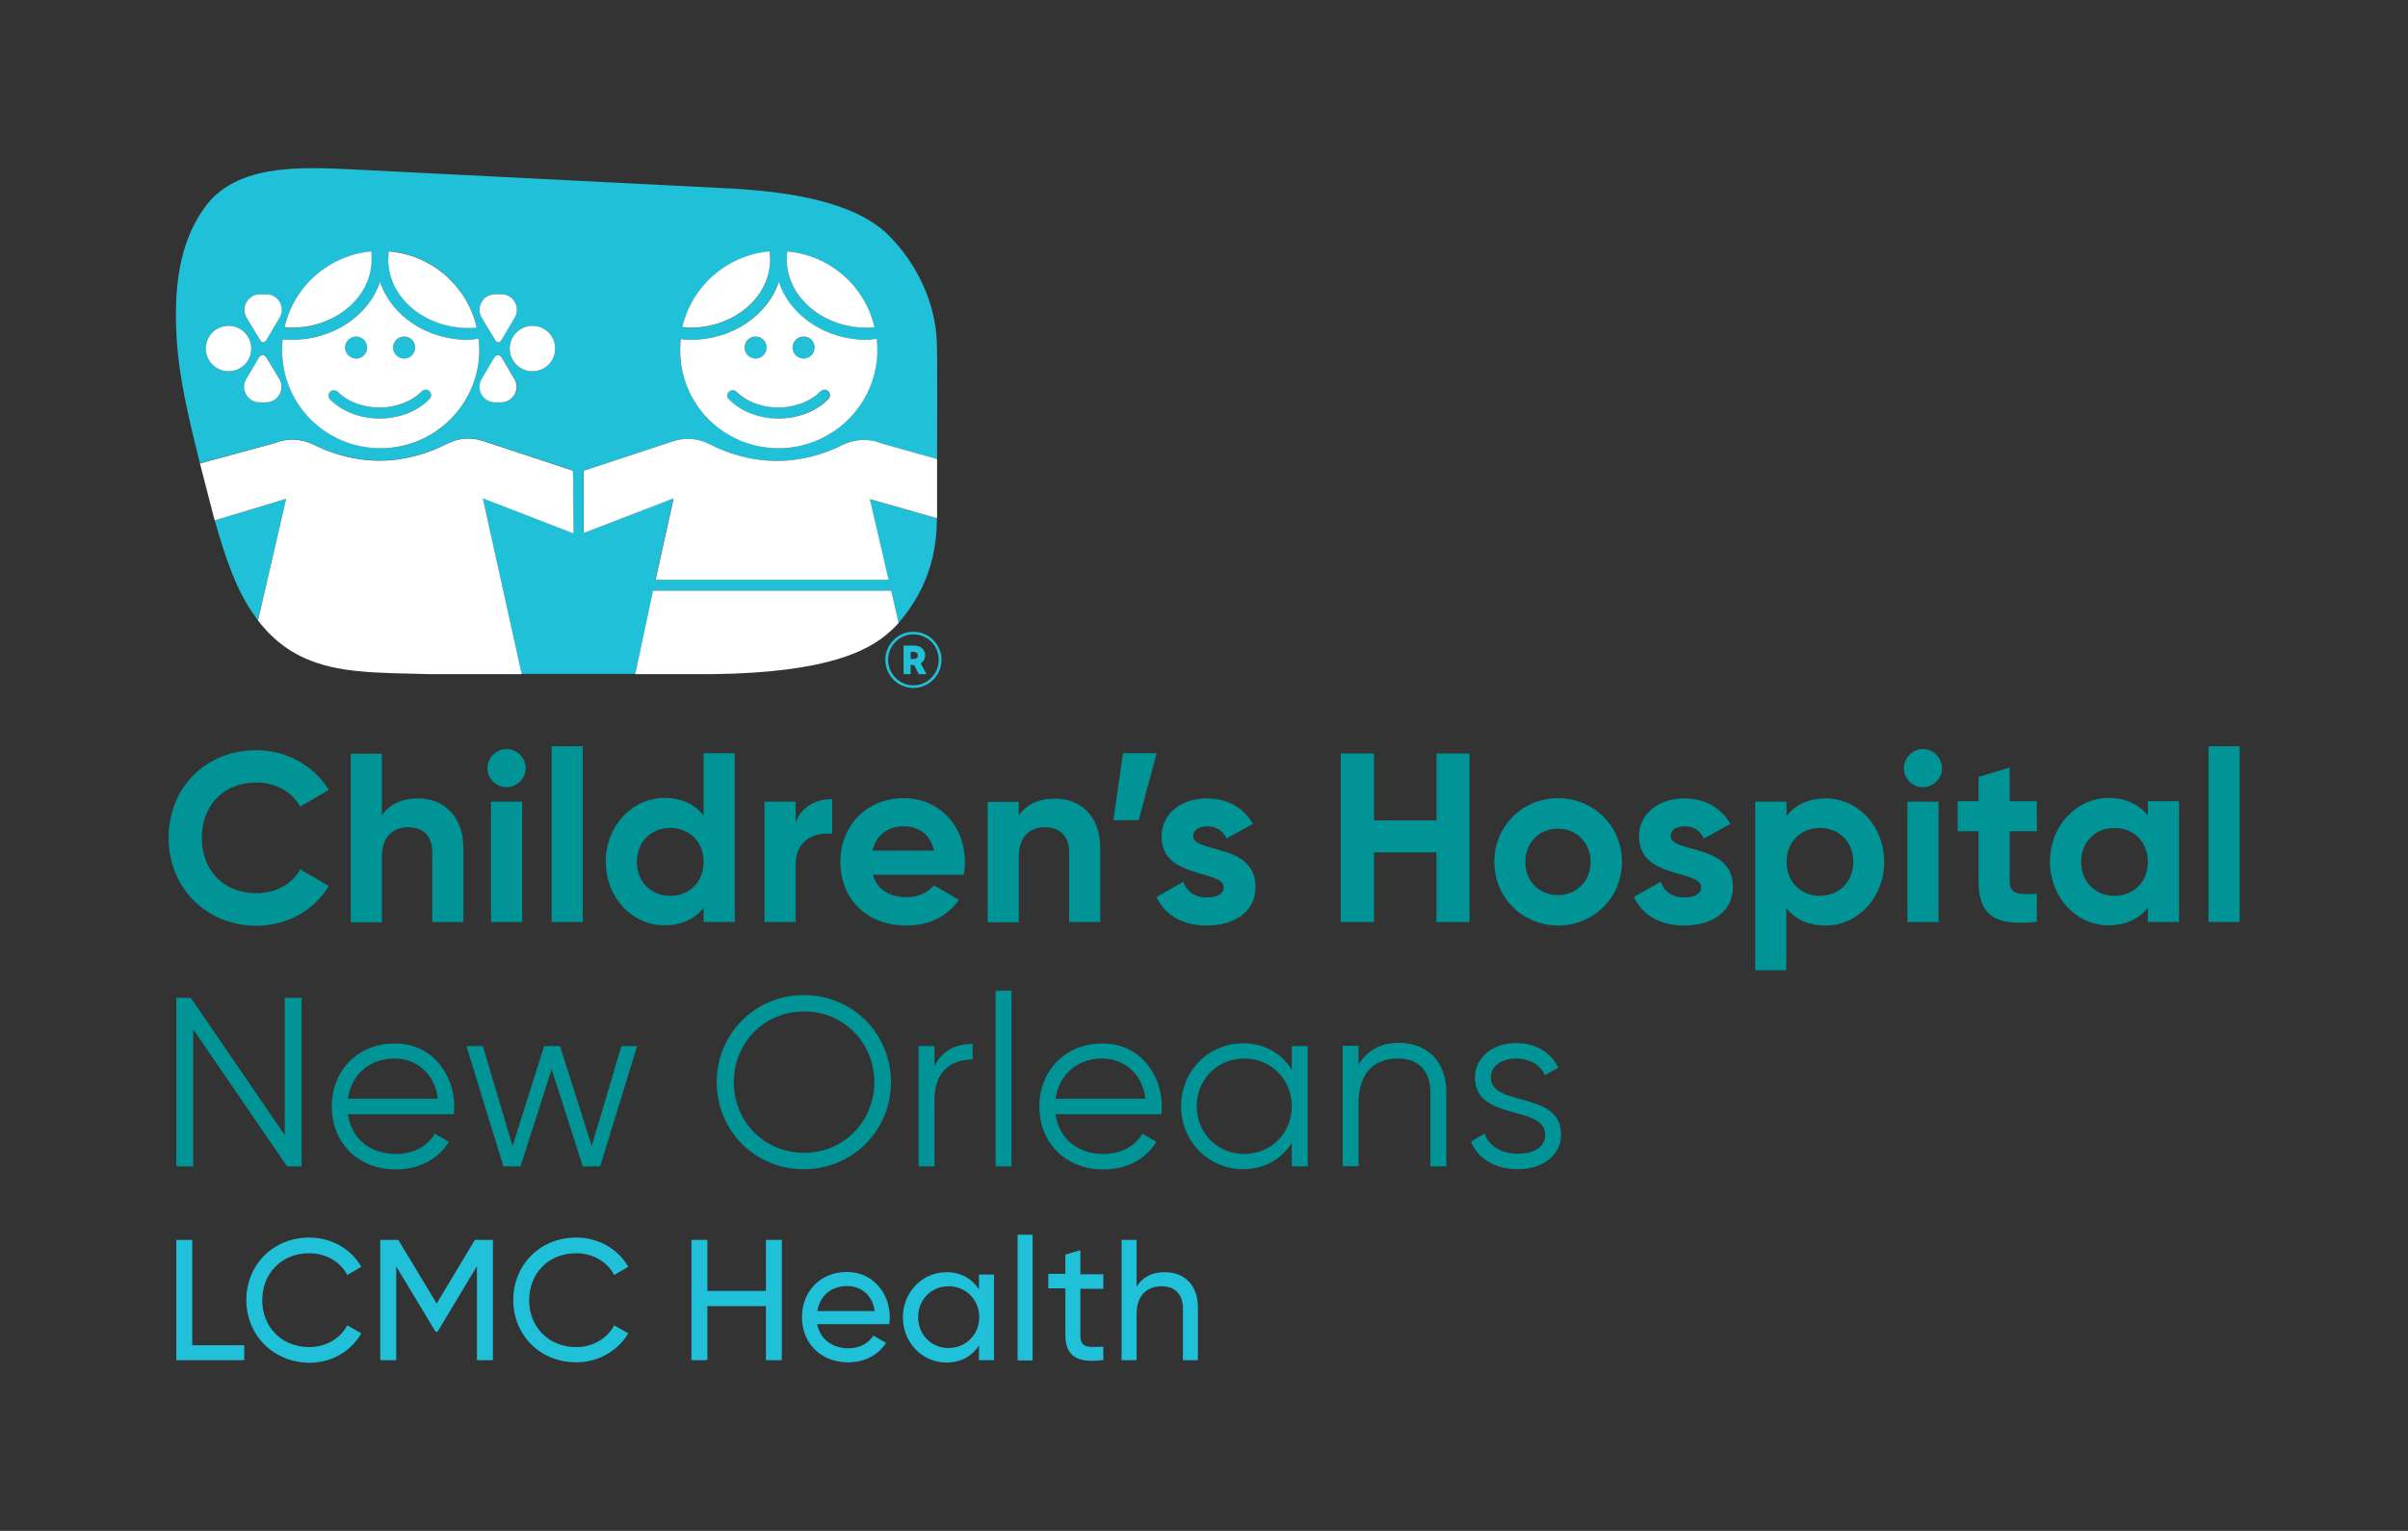 <?xml version="1.0" encoding="UTF-8"?>
<svg xmlns="http://www.w3.org/2000/svg" xmlns:xlink="http://www.w3.org/1999/xlink" version="1.1" id="art" x="0px" y="0px" viewBox="0 0 1028.4 654" style="enable-background:new 0 0 1028.4 654;" xml:space="preserve"><rect x="0" y="0" width="1028.4" height="654" fill="#333333" stroke="none"/> <style type="text/css"> .st0{fill:#21C0D9;} .st1{fill:#009497;} .st2{fill:#FFFFFF;} </style> <g> <path class="st0" d="M104.3,574.6v6.5h-29v-51.4h6.8v45H104.3z M105.2,555.4c0-14.8,11.2-26.7,26.9-26.7c9.5,0,17.9,4.9,22.2,12.5 l-6,3.5c-2.9-5.7-9.2-9.3-16.2-9.3c-12,0-20.1,8.7-20.1,20.1c0,11.2,8.1,20,20.1,20c7.1,0,13.3-3.7,16.2-9.3l6,3.4 c-4.3,7.6-12.6,12.6-22.2,12.6C116.4,582,105.2,570.1,105.2,555.4z M210.5,581.1h-6.8v-40.2l-16.8,28h-0.9L169.2,541v40.1h-6.8 v-51.4h7.7l16.4,27.2l16.3-27.2h7.7V581.1z M219.2,555.4c0-14.8,11.2-26.7,26.9-26.7c9.5,0,17.9,4.9,22.2,12.5l-6,3.5 c-2.9-5.7-9.2-9.3-16.2-9.3c-12,0-20.1,8.7-20.1,20.1c0,11.2,8.1,20,20.1,20c7.1,0,13.3-3.7,16.2-9.3l6,3.4 C264,577,255.6,582,246.1,582C230.4,582,219.2,570.1,219.2,555.4z M333.9,529.7v51.4h-6.8v-23.1h-25v23.1h-6.8v-51.4h6.8v21.8h25 v-21.8H333.9z M362.4,576c5.1,0,8.7-2.4,10.6-5.4l5.4,3.1c-3.2,5-8.8,8.3-16.2,8.3c-11.8,0-19.7-8.3-19.7-19.3 c0-10.9,7.8-19.3,19.2-19.3c11.1,0,18.3,9.1,18.3,19.4c0,1-0.1,1.9-0.2,2.9h-30.8C350.3,572.3,355.6,576,362.4,576z M349.1,560.1 h24.5c-1.1-7.3-6.3-10.7-11.8-10.7C354.9,549.4,350.1,553.7,349.1,560.1z M424.5,544.4v36.7h-6.4v-6.3c-2.9,4.5-7.6,7.3-13.9,7.3 c-10.2,0-18.6-8.4-18.6-19.3s8.4-19.3,18.6-19.3c6.2,0,10.9,2.8,13.9,7.3v-6.3H424.5z M418.2,562.7c0-7.5-5.7-13.2-13.1-13.2 c-7.3,0-13,5.7-13,13.2s5.7,13.2,13,13.2C412.5,575.9,418.2,570.2,418.2,562.7z M434.6,527.5h6.4v50.9v2.8h-6.4V527.5z M461.4,550.5v19.9c0,5.6,3.2,5.2,9.8,4.9v5.7c-11,1.5-16.2-1.5-16.2-10.7v-19.9h-7.3v-6.2h7.3V536l6.4-1.9v10.3h9.8v6.2H461.4z M511.6,558.5v22.6h-6.4v-22.2c0-6-3.5-9.4-9.1-9.4c-5.9,0-10.7,3.5-10.7,12.1v19.5h-6.4v-51.4h6.4v20c2.7-4.3,6.8-6.2,11.9-6.2 C505.9,543.4,511.6,549.1,511.6,558.5z"></path> <path class="st1" d="M72,357.9c0-21.1,15.6-37.4,37.4-37.4c13.2,0,24.8,6.7,31,17l-12.2,7.1c-3.5-6.4-10.5-10.3-18.7-10.3 c-14.1,0-23.3,9.8-23.3,23.7c0,13.8,9.3,23.6,23.3,23.6c8.2,0,15.3-3.9,18.7-10.2l12.2,7.1c-6.1,10.3-17.7,17-31,17 C87.6,395.3,72,378.9,72,357.9z M197.9,362.3v31.6h-13.3V364c0-7-4.2-10.6-10.2-10.6c-6.5,0-11.3,3.8-11.3,12.8v27.8h-13.3v-72 h13.3v26.3c3.1-4.6,8.4-7.2,15.3-7.2C189.4,341,197.9,348.6,197.9,362.3z M208.2,328.2c0-4.4,3.7-8.2,8.1-8.2 c4.5,0,8.2,3.8,8.2,8.2c0,4.4-3.7,8.1-8.2,8.1C211.9,336.3,208.2,332.6,208.2,328.2z M209.7,342.5H223v51.4h-13.3V342.5z M235.6,318.8h13.3v75.1h-13.3V318.8z M313.8,321.9v72h-13.3v-6.1c-3.7,4.7-9.2,7.5-16.7,7.5c-13.8,0-25.1-11.8-25.1-27.2 c0-15.3,11.3-27.2,25.1-27.2c7.5,0,13,2.8,16.7,7.5v-26.6H313.8z M300.5,368.2c0-8.6-6.1-14.5-14.2-14.5c-8.2,0-14.3,5.9-14.3,14.5 c0,8.6,6.1,14.5,14.3,14.5C294.5,382.7,300.5,376.8,300.5,368.2z M355.4,341.4v14.8c-6.9-0.8-15.6,2.3-15.6,13.1v24.6h-13.3v-51.4 h13.3v8.8C342.4,344.3,348.9,341.4,355.4,341.4z M387.3,383.3c5.1,0,9.3-2.2,11.5-5.1l10.7,6.2c-4.8,7-12.5,11-22.4,11 c-17.3,0-28.2-11.8-28.2-27.2c0-15.3,11-27.2,27.2-27.2c15.2,0,26,12,26,27.2c0,2-0.2,3.7-0.5,5.5h-38.8 C374.7,380.4,380.4,383.3,387.3,383.3z M398.9,363.4c-1.6-7.4-7.2-10.4-12.8-10.4c-7.1,0-11.9,3.8-13.5,10.4H398.9z M469.9,362.3 v31.6h-13.3V364c0-7-4.2-10.6-10.2-10.6c-6.5,0-11.3,3.8-11.3,12.8v27.8h-13.3v-51.4h13.3v5.8c3.1-4.6,8.4-7.2,15.3-7.2 C461.4,341,469.9,348.6,469.9,362.3z M486.3,350.4h-10.8l4.1-28.6H494L486.3,350.4z M536.2,378.9c0,11.1-9.7,16.5-20.7,16.5 c-10.3,0-17.9-4.3-21.6-12.2l11.5-6.5c1.4,4.2,4.9,6.7,10.1,6.7c4.2,0,7.1-1.4,7.1-4.4c0-7.5-26.5-3.4-26.5-21.5 c0-10.5,8.9-16.4,19.5-16.4c8.3,0,15.5,3.8,19.5,10.9l-11.3,6.2c-1.5-3.3-4.4-5.2-8.2-5.2c-3.3,0-6,1.4-6,4.2 C509.6,364.7,536.2,360,536.2,378.9z M627.6,321.9v72h-14.1v-29.8h-26.7v29.8h-14.2v-72h14.2v28.6h26.7v-28.6H627.6z M638.2,368.2 c0-15.3,12-27.2,27.2-27.2c15.1,0,27.3,11.8,27.3,27.2c0,15.3-12.1,27.2-27.3,27.2C650.2,395.3,638.2,383.5,638.2,368.2z M679.3,368.2c0-8.3-6.1-14.2-14-14.2c-7.8,0-13.9,5.9-13.9,14.2c0,8.3,6.1,14.2,13.9,14.2C673.3,382.4,679.3,376.5,679.3,368.2z M740.1,378.9c0,11.1-9.7,16.5-20.7,16.5c-10.3,0-17.9-4.3-21.6-12.2l11.5-6.5c1.4,4.2,4.9,6.7,10.1,6.7c4.2,0,7.1-1.4,7.1-4.4 c0-7.5-26.5-3.4-26.5-21.5c0-10.5,8.9-16.4,19.5-16.4c8.3,0,15.5,3.8,19.5,10.9l-11.3,6.2c-1.5-3.3-4.4-5.2-8.2-5.2 c-3.3,0-6,1.4-6,4.2C713.6,364.7,740.1,360,740.1,378.9z M804.7,368.2c0,15.3-11.3,27.2-25.1,27.2c-7.5,0-13-2.8-16.7-7.5v26.6 h-13.3v-72H763v6.1c3.7-4.7,9.2-7.5,16.7-7.5C793.4,341,804.7,352.9,804.7,368.2z M791.5,368.2c0-8.6-6.1-14.5-14.3-14.5 c-8.1,0-14.2,5.9-14.2,14.5c0,8.6,6.1,14.5,14.2,14.5C785.4,382.7,791.5,376.8,791.5,368.2z M813.1,328.2c0-4.4,3.7-8.2,8.1-8.2 c4.5,0,8.2,3.8,8.2,8.2c0,4.4-3.7,8.1-8.2,8.1C816.8,336.3,813.1,332.6,813.1,328.2z M814.6,342.5h13.3v51.4h-13.3V342.5z M858.3,355.2v21.4c0,5.6,4,5.7,11.6,5.2v12c-18.6,2.1-24.9-3.4-24.9-17.3v-21.4h-8.9v-12.8h8.9v-10.4l13.3-4v14.4h11.6v12.8H858.3 z M930.6,342.5v51.4h-13.3v-6.1c-3.7,4.6-9.3,7.5-16.8,7.5c-13.7,0-25-11.8-25-27.2c0-15.3,11.3-27.2,25-27.2 c7.5,0,13.1,2.9,16.8,7.5v-6.1H930.6z M917.3,368.2c0-8.6-6.1-14.5-14.3-14.5c-8.1,0-14.2,5.9-14.2,14.5c0,8.6,6.1,14.5,14.2,14.5 C911.3,382.7,917.3,376.8,917.3,368.2z M943.2,318.8h13.3v75.1h-13.3V318.8z M128.8,426.3v72h-6.2l-40.1-58.6v58.6h-7.2v-72h6.2 l40.1,58.6v-58.6H128.8z M194,472.8c0,1-0.1,2.2-0.2,3.2h-45.2c1.4,10.5,9.6,17,20.5,17c8.1,0,13.8-3.8,16.6-8.7l6,3.5 c-4.3,7-12.2,11.8-22.6,11.8c-16.3,0-27.4-11.4-27.4-26.9c0-15.1,10.9-26.9,26.8-26.9C184.2,445.6,194,458.7,194,472.8z M148.6,469.4H187c-1.4-11.3-9.7-17.2-18.5-17.2C157.7,452.2,149.9,459.3,148.6,469.4z M272.1,446.9l-15.8,51.4h-7.4l-13.3-41.5 l-13.3,41.5H215l-15.8-51.4h7l12.7,42.7l13.5-42.7h6.8l13.5,42.7l12.7-42.7H272.1z M306.1,462.3c0-20.6,16.3-37.2,37.2-37.2 c21,0,37.2,16.7,37.2,37.2c0,20.6-16.3,37.2-37.2,37.2C322.3,499.5,306.1,482.9,306.1,462.3z M373.4,462.3c0-16.8-13-30.2-30-30.2 c-17.1,0-30,13.5-30,30.2c0,16.8,13,30.2,30,30.2C360.4,492.5,373.4,479.1,373.4,462.3z M415.4,446v6.6c-8.2,0-16.3,4.3-16.3,17.1 v28.6h-6.8v-51.4h6.8v8.5C402.8,448.2,408.9,446,415.4,446z M425.2,423.2h6.8v75.1h-6.8V423.2z M496.2,472.8c0,1-0.1,2.2-0.2,3.2 h-45.2c1.4,10.5,9.6,17,20.5,17c8.1,0,13.8-3.8,16.6-8.7l6,3.5c-4.3,7-12.2,11.8-22.6,11.8c-16.3,0-27.4-11.4-27.4-26.9 c0-15.1,10.9-26.9,26.8-26.9C486.4,445.6,496.2,458.7,496.2,472.8z M450.8,469.4h38.4c-1.4-11.3-9.7-17.2-18.5-17.2 C459.9,452.2,452.2,459.3,450.8,469.4z M558.5,446.9v51.4h-6.8v-10.1c-4.3,6.9-11.6,11.3-20.8,11.3c-14.5,0-26.5-11.7-26.5-26.9 c0-15.2,12-26.9,26.5-26.9c9.2,0,16.5,4.4,20.8,11.3v-10.1H558.5z M551.7,472.6c0-11.4-8.8-20.4-20.3-20.4s-20.3,8.9-20.3,20.4 c0,11.4,8.8,20.4,20.3,20.4S551.7,484,551.7,472.6z M617.7,466.7v31.6h-6.8v-31.6c0-9.2-5-14.5-14-14.5c-9.1,0-16.7,5.3-16.7,19.1 v26.9h-6.8v-51.4h6.8v8c4-6.5,10-9.3,17.3-9.3C610,445.6,617.7,453.9,617.7,466.7z M666.7,484.7c0,8.7-7.6,14.8-18.6,14.8 c-10.3,0-17.3-5.2-19.9-11.8l5.8-3.4c1.9,5.2,7.2,8.6,14.1,8.6c6.1,0,11.8-2.2,11.8-8.2c0-12.8-30-5.5-30-24.4 c0-8.2,7.3-14.7,17.6-14.7c8.4,0,15,4.1,18,10.5l-5.7,3.3c-2.2-5.2-7.4-7.2-12.3-7.2c-5.3,0-10.8,2.6-10.8,8.1 C636.7,473.1,666.7,465.8,666.7,484.7z"></path> <g> <path class="st0" d="M147.4,148.5c0-2.6,2.1-4.7,4.7-4.7c2.6,0,4.7,2.1,4.7,4.7c0,2.6-2.1,4.7-4.7,4.7 C149.5,153.3,147.4,151.2,147.4,148.5z M172.6,153.3c2.6,0,4.7-2.1,4.7-4.7c0-2.6-2.1-4.7-4.7-4.7c-2.6,0-4.7,2.1-4.7,4.7 C167.9,151.2,170,153.3,172.6,153.3z M180.1,167.2c-4.1,4.4-10.9,6.9-18.1,6.9c-6.9,0-13.6-2.5-17.7-6.7c-0.9-0.9-2.4-0.9-3.3,0 c-0.9,0.9-0.9,2.4,0,3.3c5.1,5.2,12.8,8.1,21.1,8.1c8.4,0,16.4-3.1,21.4-8.4c0.9-0.9,0.9-2.4-0.1-3.3 C182.5,166.2,181,166.3,180.1,167.2z M110.2,265.1l12-52l-30.5,9.2c4.2,14.5,8.8,29.7,17.7,41.7 C109.7,264.5,110,264.8,110.2,265.1z M350.3,167.2c-4.1,4.4-10.9,6.9-18.1,6.9c-6.9,0-13.6-2.5-17.7-6.7c-0.9-0.9-2.4-0.9-3.3,0 c-0.9,0.9-0.9,2.4,0,3.3c5.1,5.2,12.7,8.1,21,8.1c8.4,0,16.4-3.1,21.4-8.4c0.9-0.9,0.9-2.4-0.1-3.3 C352.7,166.2,351.2,166.3,350.3,167.2z M322.7,153.3c2.6,0,4.7-2.1,4.7-4.7c0-2.6-2.1-4.7-4.7-4.7c-2.6,0-4.7,2.1-4.7,4.7 C318,151.2,320.1,153.3,322.7,153.3z M400.2,196.1L400.2,196.1l-23.9-6.7c-5.4-2.2-11.4-1.9-16.6,0.7c-7.8,3.9-17.5,6.8-28,6.8 c-10.9,0-21-3.1-28.9-7.2c-4.8-2.5-10.5-2.9-15.7-1.1l-37.9,12.5v26.6l38.4-14.8l-7.7,34.8h99.5l-8-34.5l28.7,8.2v0.9 c-0.1,17.7-6.1,31.9-16.3,43.8l0,0l-3.2-13.9H279l-7.6,35.7h-48.7l-16.6-75.1l38.9,15l-0.3-26.8l-38.1-12.6 c-5.2-1.8-10.8-1.4-15.7,1.1c-7.9,4.1-18,7.2-28.9,7.2c-10.5,0-20.2-2.9-28-6.8c-5.2-2.6-11.3-2.9-16.6-0.7l-32,8.7l-0.2-0.6 c-4.3-17.7-8.8-35.3-9.8-53.5c-1-19.1,0.4-39.7,12.5-55.8c14.7-19.7,46-16.3,69.3-15.3l156.4,7.9c20.8,1.3,50.9,4.8,66.1,20.1 c12.3,12.4,19.9,29.2,20.4,45.6C400.4,151.1,400.2,196,400.2,196.1z M205.7,135.7l5.8,9.8c0.6,0.9,1.9,0.9,2.4,0l5.8-9.8 c2.6-4.4-0.6-10-5.7-10h-2.7C206.3,125.7,203.1,131.3,205.7,135.7z M165.8,110.8c0,16.1,15.3,29.2,34.2,29.2c1.4,0,2-0.1,3.5-0.2 l0.1,0.1c-4-17.7-19.1-31.1-37.6-32.6L165.8,110.8z M121.4,139.9c1.1,0.1,1.8,0.2,3,0.2c18.8,0,34.2-13.1,34.2-29.2l-0.2-3.4 C140.3,109.2,125.5,122.5,121.4,139.9z M105.3,135.7l5.8,9.8c0.6,0.9,1.9,0.9,2.4,0l5.8-9.8c2.6-4.4-0.6-10-5.7-10h-2.7 C105.8,125.7,102.7,131.3,105.3,135.7z M97.6,158.6c5.4,0,9.7-4.3,9.7-9.7c0-5.4-4.3-9.7-9.7-9.7c-5.4,0-9.7,4.3-9.7,9.7 C87.9,154.3,92.3,158.6,97.6,158.6z M119.3,161.9l-5.5-9.3c-0.7-1.1-2.3-1.1-3,0l-5.5,9.3c-2.6,4.4,0.6,10,5.7,10h2.7 C118.8,171.8,121.9,166.3,119.3,161.9z M204.7,149.4c0-1.6-0.1-3.1-0.3-4.7c-1.6,0.2-3.4,0.5-4.4,0.5c-17.9,0-33-10.5-37.7-24.8 c-4.7,14.3-19.9,24.8-37.7,24.8c-1.6,0-2.5-0.1-3.9-0.2c-0.2,1.5-0.2,2.9-0.2,4.4c0,23.3,18.9,42.1,42.2,42.1 C185.8,191.5,204.7,172.7,204.7,149.4z M219.8,161.9l-5.5-9.3c-0.7-1.1-2.3-1.1-3,0l-5.5,9.3c-2.6,4.4,0.6,10,5.7,10h2.7 C219.2,171.8,222.4,166.3,219.8,161.9z M237.1,148.9c0-5.4-4.3-9.7-9.7-9.7c-5.4,0-9.7,4.3-9.7,9.7c0,5.4,4.3,9.7,9.7,9.7 C232.7,158.6,237.1,154.3,237.1,148.9z M336,110.8c0,16.1,15.3,29.2,34.2,29.2c1.4,0,2-0.1,3.3-0.2c-4-17.5-19-30.8-37.3-32.4 L336,110.8z M291.4,139.9c1.3,0.1,2,0.2,3.3,0.2c18.8,0,34.2-13.1,34.2-29.2l-0.2-3.4C310.4,109.1,295.4,122.4,291.4,139.9z M374.6,149.4c0-1.6-0.1-3.1-0.3-4.7c-1.5,0.2-3.2,0.5-4.1,0.5c-17.9,0-33-10.5-37.7-24.8c-4.7,14.3-19.9,24.8-37.7,24.8 c-1.7,0-2.5-0.1-4.1-0.3c0,0-0.1,0-0.1,0c-0.2,1.5-0.2,3-0.2,4.5c0,23.3,18.9,42.1,42.2,42.1C355.7,191.5,374.6,172.7,374.6,149.4 z M343.2,153.3c2.6,0,4.7-2.1,4.7-4.7c0-2.6-2.1-4.7-4.7-4.7c-2.6,0-4.7,2.1-4.7,4.7C338.5,151.2,340.6,153.3,343.2,153.3z"></path> <path class="st2" d="M380.6,252.2l3.2,13.9c-1.7,2-3.8,3.9-6.2,5.8c-9.3,7.3-28.9,16.8-83.9,16.1h-22.4l7.6-35.7H380.6z M376.4,189.4c-5.4-2.2-11.4-1.9-16.6,0.7c-7.8,3.9-17.5,6.8-28,6.8c-10.9,0-21-3.1-28.9-7.2c-4.8-2.5-10.5-2.9-15.7-1.1 l-37.9,12.5v26.6l38.4-14.8l-7.7,34.8h99.5l-8-34.5l28.7,8.2v-25.3L376.4,189.4z M245,227.9l-0.3-26.8l-38.1-12.6 c-5.2-1.8-10.8-1.4-15.7,1.1c-7.9,4.1-18,7.2-28.9,7.2c-10.5,0-20.2-2.9-28-6.8c-5.2-2.6-11.3-2.9-16.6-0.7l-32,8.7l5.8,22.5 c0.2,0.6,0.3,1.2,0.5,1.8l30.5-9.2l-12,52c5.2,6.8,11.7,12.4,20,16.1c14.5,6.4,29.8,6.2,53.3,6.8h39.3l-16.6-75.1L245,227.9z M332.5,191.5c23.3,0,42.2-18.9,42.2-42.1c0-1.6-0.1-3.1-0.3-4.7c-1.5,0.2-3.2,0.5-4.1,0.5c-17.9,0-33-10.5-37.7-24.8 c-4.7,14.3-19.9,24.8-37.7,24.8c-1.7,0-2.5-0.1-4.1-0.3c0,0-0.1,0-0.1,0c-0.2,1.5-0.2,3-0.2,4.5 C290.3,172.7,309.2,191.5,332.5,191.5z M343.2,143.8c2.6,0,4.7,2.1,4.7,4.7c0,2.6-2.1,4.7-4.7,4.7c-2.6,0-4.7-2.1-4.7-4.7 C338.5,145.9,340.6,143.8,343.2,143.8z M322.7,143.8c2.6,0,4.7,2.1,4.7,4.7c0,2.6-2.1,4.7-4.7,4.7c-2.6,0-4.7-2.1-4.7-4.7 C318,145.9,320.1,143.8,322.7,143.8z M311.3,167.4c0.9-0.9,2.4-0.9,3.3,0c4.1,4.2,10.8,6.7,17.7,6.7c7.2,0,13.9-2.6,18.1-6.9 c0.9-0.9,2.4-1,3.3-0.1c0.9,0.9,1,2.4,0.1,3.3c-5,5.3-13,8.4-21.4,8.4c-8.3,0-16-3-21-8.1C310.3,169.8,310.3,168.3,311.3,167.4z M336.2,107.4c18.3,1.6,33.3,14.9,37.3,32.4c-1.3,0.1-2,0.2-3.3,0.2c-18.8,0-34.2-13.1-34.2-29.2L336.2,107.4z M328.9,110.8 c0,16.1-15.3,29.2-34.2,29.2c-1.3,0-2-0.1-3.3-0.2c4-17.5,19-30.8,37.3-32.4L328.9,110.8z M158.7,110.8 c0,16.1-15.3,29.2-34.2,29.2c-1.2,0-1.9-0.1-3-0.2c4-17.4,18.8-30.7,37.1-32.4L158.7,110.8z M166,107.4 c18.5,1.5,33.6,14.9,37.6,32.6l-0.1-0.1c-1.5,0.2-2.1,0.2-3.5,0.2c-18.8,0-34.2-13.1-34.2-29.2L166,107.4z M162.5,191.5 c23.3,0,42.2-18.9,42.2-42.1c0-1.6-0.1-3.1-0.3-4.7c-1.6,0.2-3.4,0.5-4.4,0.5c-17.9,0-33-10.5-37.7-24.8 c-4.7,14.3-19.9,24.8-37.7,24.8c-1.6,0-2.5-0.1-3.9-0.2c-0.2,1.5-0.2,2.9-0.2,4.4C120.4,172.7,139.2,191.5,162.5,191.5z M172.6,143.8c2.6,0,4.7,2.1,4.7,4.7c0,2.6-2.1,4.7-4.7,4.7c-2.6,0-4.7-2.1-4.7-4.7C167.9,145.9,170,143.8,172.6,143.8z M152.1,143.8c2.6,0,4.7,2.1,4.7,4.7c0,2.6-2.1,4.7-4.7,4.7c-2.6,0-4.7-2.1-4.7-4.7C147.4,145.9,149.5,143.8,152.1,143.8z M141,167.4c0.9-0.9,2.4-0.9,3.3,0c4.1,4.2,10.8,6.7,17.7,6.7c7.2,0,13.9-2.6,18.1-6.9c0.9-0.9,2.4-1,3.3-0.1 c0.9,0.9,1,2.4,0.1,3.3c-5,5.3-13,8.4-21.4,8.4c-8.3,0-16-3-21.1-8.1C140.1,169.8,140.1,168.3,141,167.4z M105.3,135.7 c-2.6-4.4,0.6-10,5.7-10h2.7c5.1,0,8.3,5.6,5.7,10l-5.8,9.8c-0.6,0.9-1.9,0.9-2.4,0L105.3,135.7z M119.3,161.9 c2.6,4.4-0.6,10-5.7,10h-2.7c-5.1,0-8.3-5.6-5.7-10l5.5-9.3c0.7-1.1,2.3-1.1,3,0L119.3,161.9z M87.9,148.9c0-5.4,4.3-9.7,9.7-9.7 c5.4,0,9.7,4.3,9.7,9.7c0,5.4-4.3,9.7-9.7,9.7C92.3,158.6,87.9,154.3,87.9,148.9z M205.7,135.7c-2.6-4.4,0.6-10,5.7-10h2.7 c5.1,0,8.3,5.6,5.7,10l-5.8,9.8c-0.6,0.9-1.9,0.9-2.4,0L205.7,135.7z M205.7,161.9l5.5-9.3c0.7-1.1,2.3-1.1,3,0l5.5,9.3 c2.6,4.4-0.6,10-5.7,10h-2.7C206.3,171.8,203.1,166.3,205.7,161.9z M227.4,139.2c5.4,0,9.7,4.3,9.7,9.7c0,5.4-4.3,9.7-9.7,9.7 c-5.4,0-9.7-4.3-9.7-9.7C217.7,143.6,222,139.2,227.4,139.2z"></path> </g> <path class="st0" d="M402.1,281.9c0,6.6-5.4,12-12,12c-6.6,0-12-5.4-12-12c0-6.6,5.4-12,12-12C396.7,269.9,402.1,275.3,402.1,281.9 z M400.9,281.9c0-6.1-4.8-10.9-10.8-10.9c-6,0-10.8,4.9-10.8,10.9c0,6,4.9,10.9,10.8,10.9C396.1,292.8,400.9,287.9,400.9,281.9z M393.2,283.4l2.5,4.6h-3.3l-2-3.9h-1.5v3.9h-3v-12.2h4.5c2.7,0,4.7,1.7,4.7,4C395.1,281.4,394.4,282.7,393.2,283.4z M388.9,281.5 h1.3c1.2,0,1.8-0.6,1.8-1.5c0-1-0.7-1.5-1.8-1.5h-1.3V281.5z"></path> </g> </svg>
